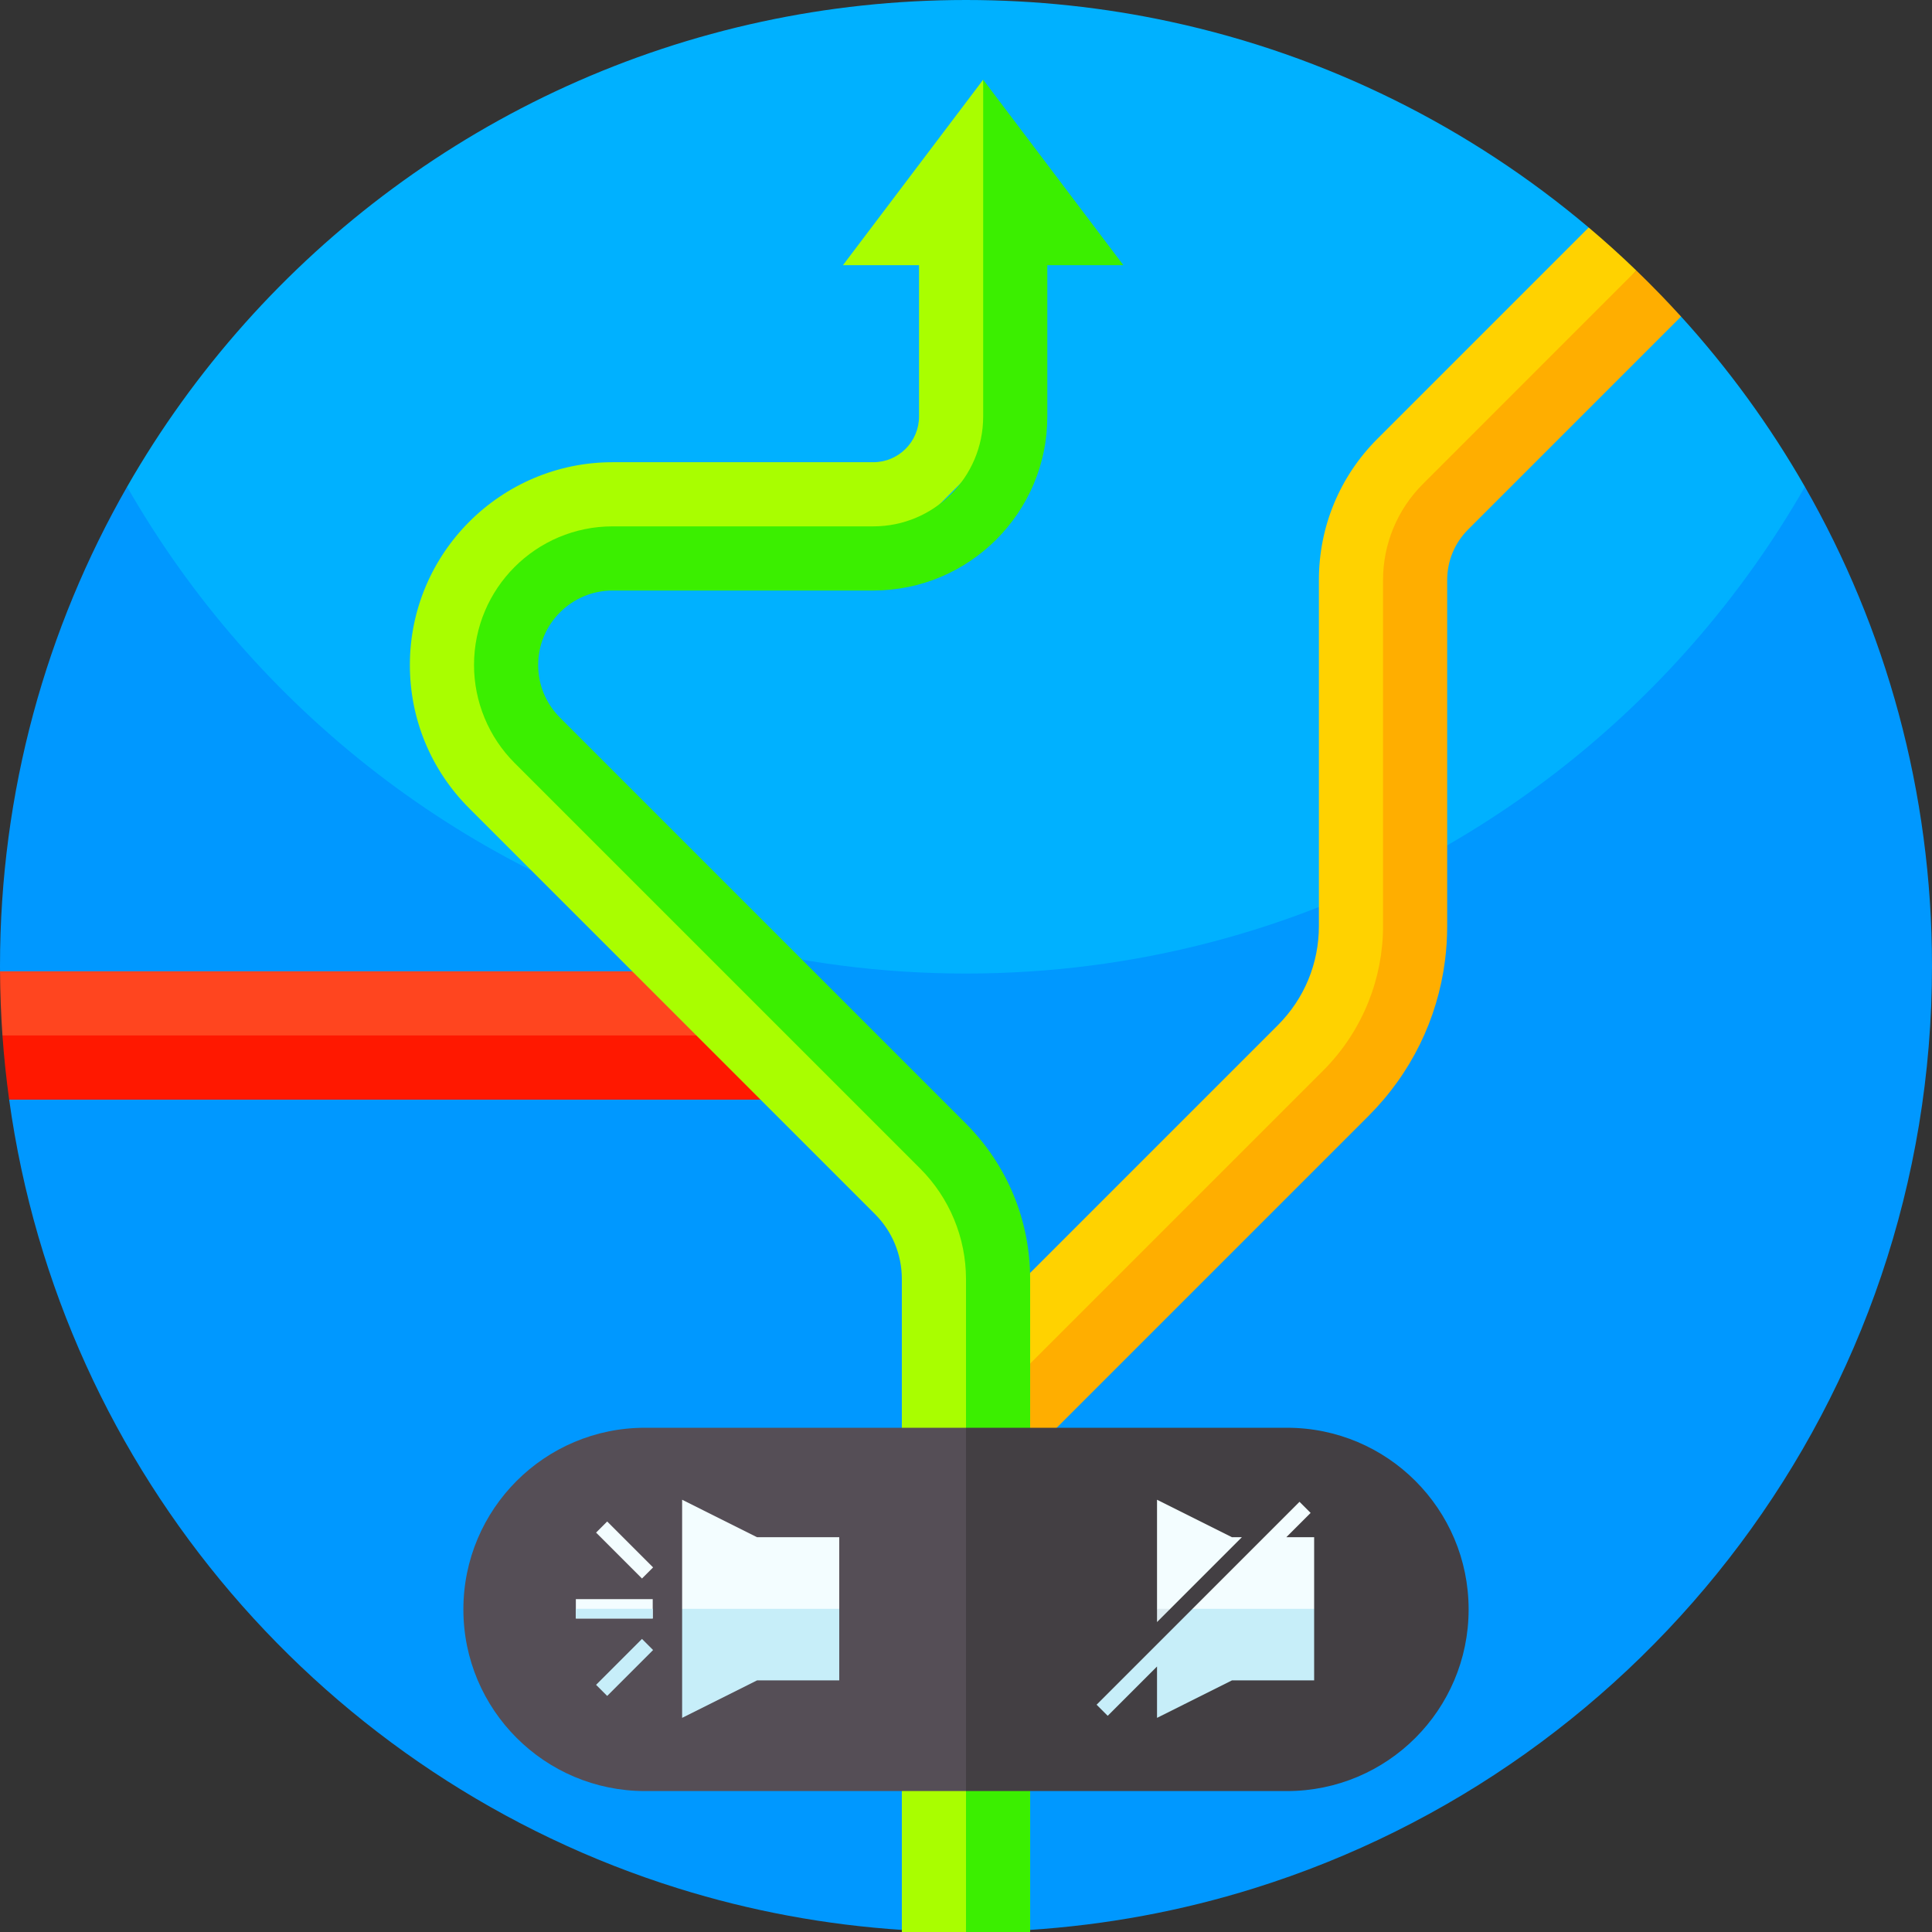 <svg id="Capa_1" enable-background="new 0 0 512 512" height="512" viewBox="0 0 512 512" width="512" xmlns="http://www.w3.org/2000/svg"><rect x="0" y="0" width="512" height="512" fill="#333333" stroke="none"/><g><g><g><path d="m478.32 129c0 46.94-41.79 93.97-95.38 125.55-6.6 3.89-13.38 7.55-20.28 10.93-10.1 4.98-20.47 9.38-30.93 13.12-3.08 1.11-6.17 2.16-9.26 3.15-22.57 7.22-45.31 11.28-66.47 11.28-21.15 0-43.88-4.32-66.45-11.88-78.95-26.44-155.87-92.56-155.87-152.15 35.51-62.02 96.22-107.76 168.17-123.25 17.46-3.77 35.57-5.75 54.15-5.75s36.69 1.98 54.15 5.75c41.62 8.96 79.48 28.04 110.87 54.54l-4.97 29.01 29.45-5.41c12.5 13.75 23.52 28.87 32.82 45.11z" fill="#00b1ff"/></g></g><g><path d="m512 256c0 114.83-75.61 212.01-179.76 244.45-19.03 5.94-39.02 9.7-59.67 11.02l-16.57-20.05-16.57 20.05c-20.65-1.32-40.64-5.08-59.67-11.02-93.25-29.05-163.63-109.99-177.33-209.04l25-17-27.42-17c-.01-.47-.01-.94-.01-1.41 0-46.22 12.25-89.57 33.68-127 33.7 58.87 90.11 103.07 157.28 120.66 20.77 5.44 42.57 8.34 65.04 8.34s44.27-2.9 65.04-8.34c67.17-17.59 123.59-61.79 157.28-120.66 21.43 37.43 33.68 80.78 33.68 127z" fill="#0098ff"/></g><g><path d="m421.02 60.29c4.34 3.66 8.55 7.46 12.63 11.4l-50.682 60.161-11.507 22.867 2.466 97.143-6.164 18.299-14.795 25.104-96.968 83.106-12.02-12.02 87.75-87.75 6.9-6.9c7.02-7.02 10.89-16.36 10.89-26.28v-91.7c0-14.14 5.51-27.44 15.51-37.44z" fill="#ffd200"/><path d="m442.61 80.77c-1.45-1.55-2.93-3.09-4.44-4.6 1.51 1.51 2.98 3.05 4.44 4.6z" fill="#ffd200"/><path d="m445.5 83.89-56.43 56.43c-3.58 3.58-5.55 8.34-5.55 13.4v91.7c0 3.08-.19 6.13-.58 9.13-1.98 15.55-9.01 29.93-20.27 41.19l-94.65 94.65-12.02-12.02 94.65-94.65c5.25-5.25 9.31-11.47 12.01-18.24 2.53-6.32 3.86-13.12 3.86-20.06v-91.7c0-9.53 3.78-18.68 10.53-25.42l56.6-56.61c1.02.98 2.03 1.98 3.04 2.98.5.5 1 1 1.48 1.5 1.51 1.51 2.98 3.05 4.44 4.6.97 1.03 1.93 2.07 2.89 3.12z" fill="#ffae00"/><path d="m208.59 257.41v17l-104.29 8.5-103.65-8.5c-.39-5.62-.61-11.29-.64-17z" fill="#ff451f"/><path d="m208.59 274.41v17h-206.16c-.78-5.61-1.37-11.28-1.78-17z" fill="#ff1800"/><path d="m135.742 171.585 2.698 20.936 11.87 17.57 96.59 93.877 15.889 33.579-6.789 174.453h-17v-173.01c0-6.53-2.54-12.67-7.16-17.28l-107.48-107.49c-10.15-10.14-15.74-23.64-15.74-37.99 0-29.63 24.11-53.74 53.74-53.74h69.09c6.67 0 12.1-5.43 12.1-12.1v-40.11h-20.16l37.16-49.16 10.619 90.355-39.387 39.387-68.989-4.347z" fill="#a9fe00"/><path d="m297.71 70.28h-20.16v40.11c0 25.42-20.68 46.1-46.1 46.1h-69.09c-10.89 0-19.74 8.85-19.74 19.74 0 5.27 2.05 10.22 5.78 13.95l107.48 107.48c11.04 11.04 17.12 25.72 17.12 41.33v173.01h-17v-173.01c0-10.99-4.37-21.53-12.14-29.31l-107.48-107.48c-3.44-3.44-6.14-7.5-7.96-11.92-1.83-4.41-2.8-9.18-2.8-14.05 0-20.29 16.45-36.74 36.74-36.74h69.09c16.07 0 29.1-13.03 29.1-29.1v-89.27z" fill="#3bef00"/></g><path d="m256 378.37 29.309 46.272-29.309 50.008h-85.06c-26.59 0-48.14-21.55-48.14-48.14 0-13.29 5.39-25.33 14.1-34.04s20.74-14.1 34.04-14.1z" fill="#554e56"/><path d="m389.2 426.51c0 13.29-5.39 25.33-14.1 34.04s-20.74 14.1-34.04 14.1h-85.06v-96.28h85.06c26.59 0 48.14 21.55 48.14 48.14z" fill="#433f43"/><g><g><g><path d="m222.41 407.38v18.972l-19.208 8.089-22.43-8.089v-28.904l19.856 9.932z" fill="#f3fdff"/><path d="m222.41 426.352v18.969h-21.782l-19.856 9.932v-28.901z" fill="#c7eef9"/></g><g><path d="m152.606 423.787h20.373v5.127h-20.373z" fill="#f3fdff"/><path d="m152.606 426.351h20.373v2.564h-20.373z" fill="#c7eef9"/></g><g><path d="m163.502 402.183h4.163v17.209h-4.163z" fill="#f3fdff" transform="matrix(.707 -.707 .707 .707 -241.973 237.406)"/><path d="m156.979 439.833h17.209v4.163h-17.209z" fill="#c7eef9" transform="matrix(.707 -.707 .707 .707 -263.982 246.519)"/></g></g><g><g><g><path d="m329.106 407.38-18.971 18.972-2.405 1.246-1.106-1.246v-28.904l19.856 9.932z" fill="#f3fdff"/><path d="m310.135 426.352-3.511 3.51v-3.51z" fill="#deecf1"/><path d="m348.262 407.38v18.972l-14.384 7.194-17.856-7.194 28.36-28.36 2.943 2.945-6.444 6.443z" fill="#f3fdff"/></g></g><path d="m348.262 426.352v18.969h-21.782l-19.856 9.932v-13.615l-13.069 13.069-2.945-2.943 25.412-25.412z" fill="#c7eef9"/></g></g></g></svg>